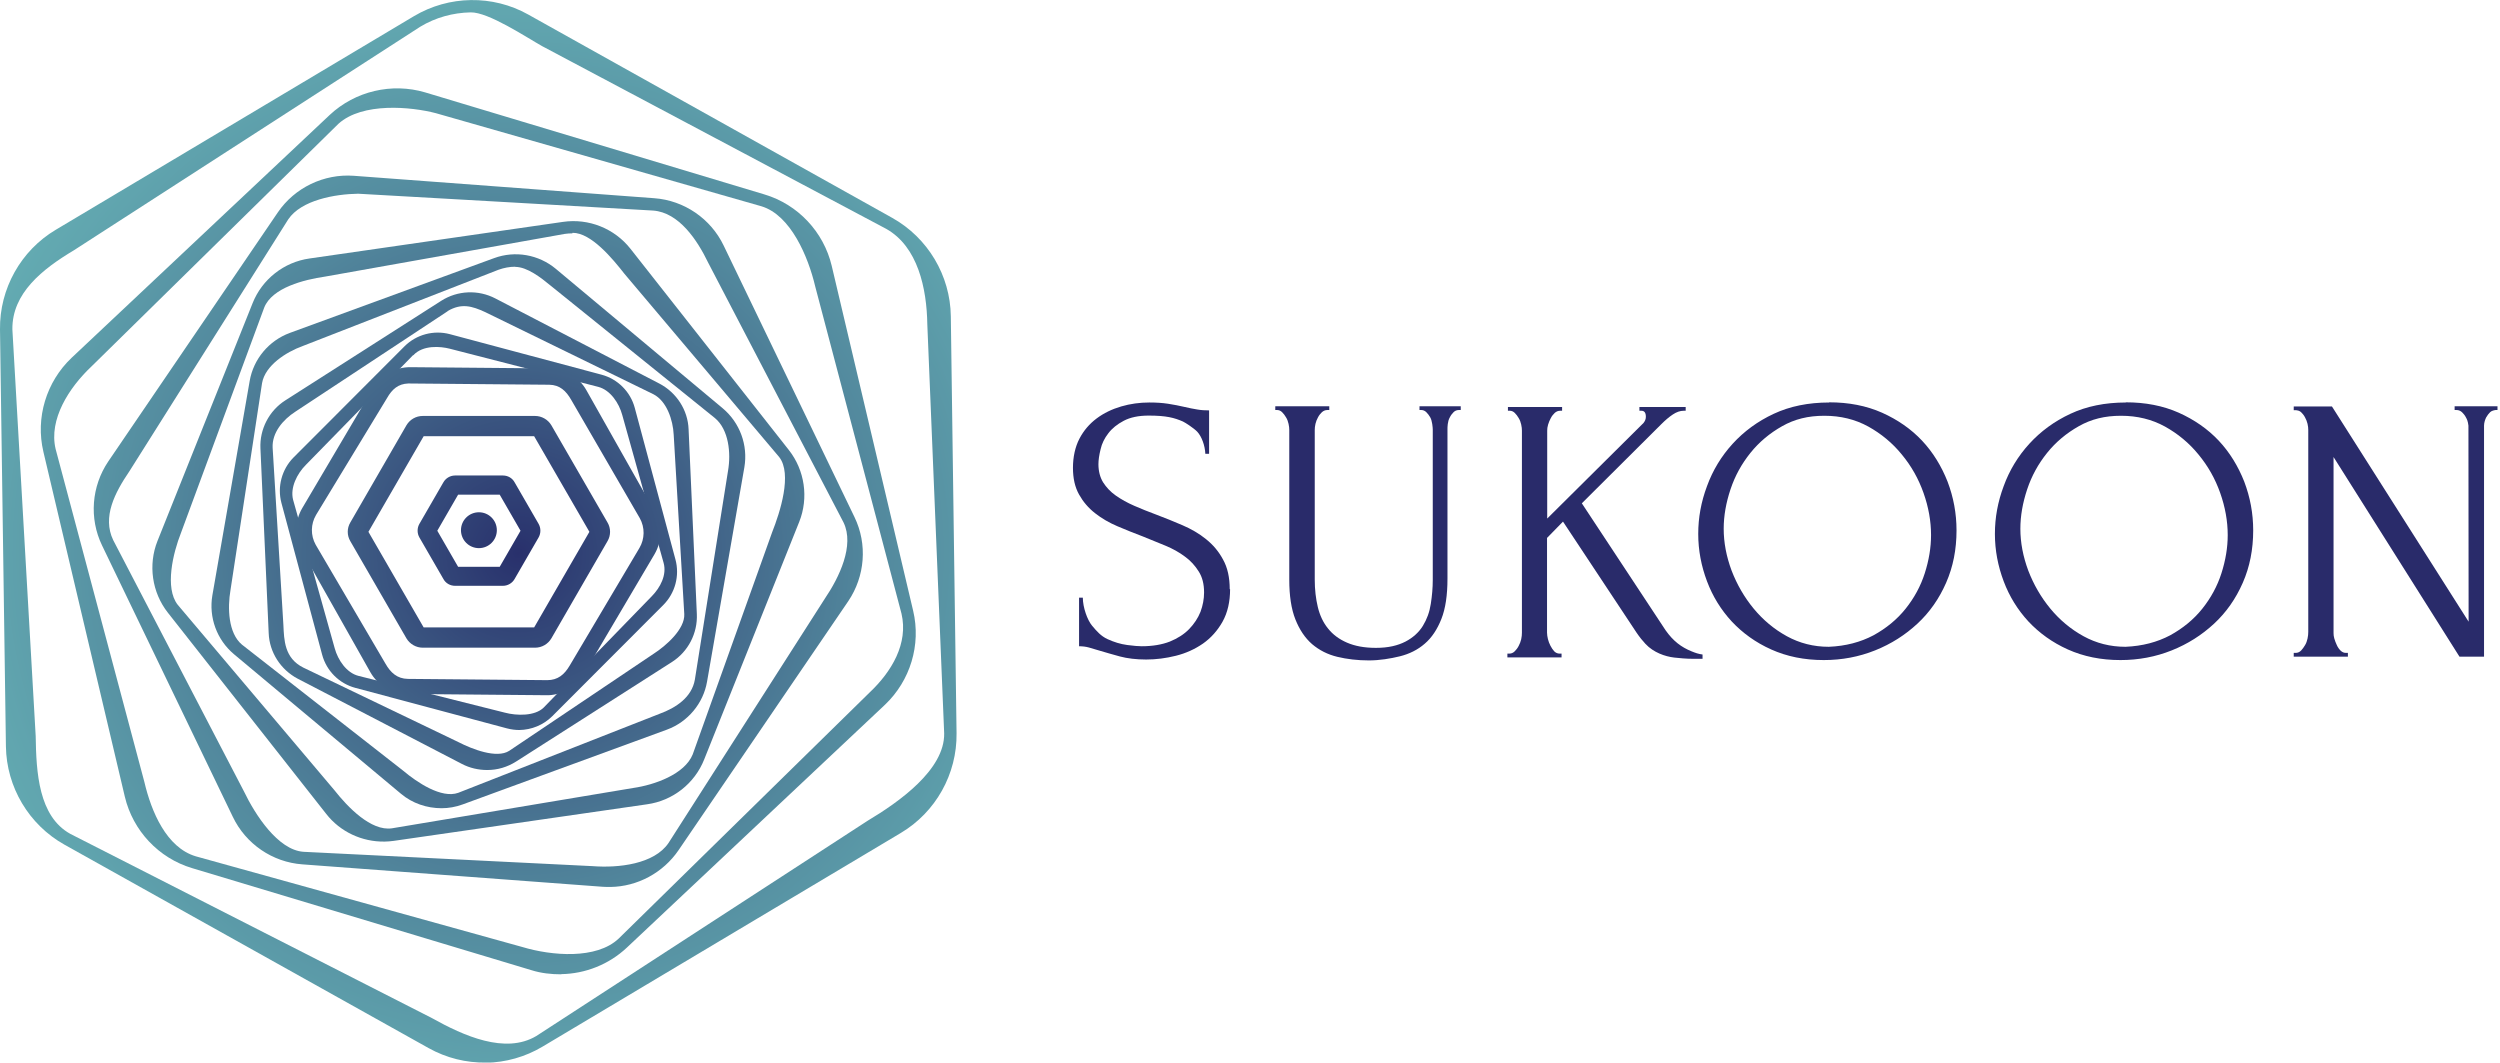 <?xml version="1.0" encoding="UTF-8"?>
<svg xmlns="http://www.w3.org/2000/svg" xmlns:xlink="http://www.w3.org/1999/xlink" id="Logo" viewBox="0 0 139.38 59.24">
  <defs>
    <radialGradient id="radial-gradient" cx="28.89" cy="30.85" fx="28.89" fy="30.85" r="56.53" gradientUnits="userSpaceOnUse">
      <stop offset="0" stop-color="#29306c"></stop>
      <stop offset=".02" stop-color="#2b366f"></stop>
      <stop offset=".19" stop-color="#416388"></stop>
      <stop offset=".35" stop-color="#52889d"></stop>
      <stop offset=".52" stop-color="#60a4ae"></stop>
      <stop offset=".68" stop-color="#6ab9b9"></stop>
      <stop offset=".84" stop-color="#70c5c0"></stop>
      <stop offset="1" stop-color="#72cac3"></stop>
    </radialGradient>
    <radialGradient id="radial-gradient-2" cx="28.89" cy="30.85" fx="28.89" fy="30.85" r="56.53" xlink:href="#radial-gradient"></radialGradient>
    <radialGradient id="radial-gradient-3" cx="28.89" cy="30.85" fx="28.89" fy="30.85" r="56.53" xlink:href="#radial-gradient"></radialGradient>
    <radialGradient id="radial-gradient-4" cx="28.89" fx="28.89" r="56.53" xlink:href="#radial-gradient"></radialGradient>
    <radialGradient id="radial-gradient-5" cx="28.89" cy="30.85" fx="28.89" fy="30.85" r="56.53" xlink:href="#radial-gradient"></radialGradient>
    <radialGradient id="radial-gradient-6" cx="28.89" cy="30.85" fx="28.89" fy="30.85" r="56.53" xlink:href="#radial-gradient"></radialGradient>
    <radialGradient id="radial-gradient-7" cx="28.89" cy="30.85" fx="28.89" fy="30.85" r="56.53" xlink:href="#radial-gradient"></radialGradient>
    <radialGradient id="radial-gradient-8" cx="28.89" fx="28.89" r="56.53" xlink:href="#radial-gradient"></radialGradient>
    <radialGradient id="radial-gradient-9" cx="28.89" cy="30.85" fx="28.89" fy="30.85" r="56.53" xlink:href="#radial-gradient"></radialGradient>
    <radialGradient id="radial-gradient-10" cx="28.89" cy="30.85" fx="28.89" fy="30.85" r="56.53" xlink:href="#radial-gradient"></radialGradient>
    <radialGradient id="radial-gradient-11" cx="28.89" fx="28.89" r="56.53" xlink:href="#radial-gradient"></radialGradient>
  </defs>
  <g>
    <path d="m68.58,32.85c0,.7-.14,1.31-.42,1.81-.28.5-.65.91-1.09,1.22-.45.31-.95.54-1.51.68s-1.11.21-1.66.21-1.05-.06-1.46-.17-.78-.22-1.12-.32c-.23-.07-.43-.13-.61-.18-.18-.05-.37-.07-.55-.07v-2.71h.21c0,.54.25,1.25.52,1.57s.49.57.85.74c.37.17.73.28,1.1.33.37.05.64.07.81.07.61,0,1.13-.09,1.57-.26.44-.18.8-.41,1.08-.7.28-.29.49-.61.63-.96.13-.35.2-.71.2-1.08,0-.47-.1-.86-.3-1.17-.2-.32-.45-.6-.77-.83-.32-.24-.68-.44-1.09-.61-.41-.17-.82-.34-1.25-.51-.48-.18-.95-.37-1.42-.57s-.88-.44-1.25-.73c-.37-.29-.66-.63-.89-1.04s-.34-.9-.34-1.49.12-1.16.36-1.62c.24-.46.56-.83.96-1.13.4-.3.86-.52,1.37-.67s1.04-.22,1.57-.22c.37,0,.71.02,1.04.07.32.05.63.11.93.18.24.06.47.1.7.14s.44.05.66.05v2.42h-.21c-.02-.46-.2-.96-.45-1.23-.19-.2-.67-.51-.8-.57-.48-.21-.93-.33-1.91-.33-.57,0-1.03.1-1.39.29s-.65.42-.86.7c-.21.27-.36.57-.43.89-.08.32-.12.6-.12.83,0,.39.09.73.26,1.01.18.28.41.53.71.74.3.21.64.4,1.03.57.39.17.79.33,1.22.49.48.18.97.38,1.46.59.49.21.94.47,1.32.78.39.31.71.69.95,1.14.25.45.37,1,.37,1.65Z" style="fill: #292b6a;"></path>
    <path d="m71.11,22.65h3v.21h-.11c-.11,0-.21.04-.3.12-.08.08-.16.17-.22.29-.06.11-.11.23-.14.36-.03.13-.04.24-.04.34v8.35c0,.55.06,1.06.17,1.52.11.46.3.87.57,1.2.27.34.62.6,1.06.79.44.19.97.29,1.61.29.7,0,1.22-.13,1.65-.35.42-.22.75-.52.97-.88s.37-.76.44-1.22c.07-.45.11-.89.11-1.33v-8.39c0-.1-.03-.49-.14-.68-.06-.11-.14-.21-.22-.29-.08-.08-.18-.12-.27-.12h-.11v-.21h2.3v.21h-.11c-.11,0-.21.04-.29.12-.08.08-.15.17-.21.29-.13.22-.13.56-.13.66v8.33c0,.92-.11,1.67-.34,2.25s-.54,1.05-.93,1.38c-.39.34-.86.57-1.38.7-.53.13-1.14.23-1.73.23-.63,0-1.22-.07-1.76-.2-.54-.13-1.01-.37-1.41-.71-.39-.34-.7-.8-.93-1.38-.23-.58-.34-1.32-.34-2.21v-8.35c0-.1-.01-.21-.04-.34-.03-.13-.07-.25-.14-.36-.06-.11-.14-.21-.22-.29-.08-.08-.18-.12-.27-.12h-.11v-.21Z" style="fill: #292b6a;"></path>
    <path d="m86.95,36.44h.11v.21h-3.02v-.21h.11c.11,0,.21-.04.3-.13.08-.08.16-.18.22-.3.06-.11.11-.24.14-.37.03-.13.04-.26.04-.37v-11.26c0-.1-.01-.21-.04-.34-.03-.13-.07-.25-.14-.36-.06-.11-.14-.21-.22-.29-.08-.08-.18-.12-.27-.12h-.11v-.21h3.02v.21h-.11c-.11,0-.21.04-.3.12-.08.08-.16.17-.22.29-.06.11-.11.23-.15.36-.04.13-.05.24-.05.34v4.9l5.37-5.33c.08-.1.13-.21.13-.34,0-.23-.08-.34-.25-.34h-.11v-.21h2.58v.21h-.11c-.2,0-.4.07-.61.21-.21.14-.42.32-.63.53l-4.44,4.42,4.67,7.08c.43.61.88.94,1.44,1.17.22.09.39.15.62.18v.24h-.51c-.42,0-.78-.04-1.07-.07-.51-.06-1.15-.28-1.6-.76-.16-.17-.33-.38-.5-.63l-4.1-6.19-.89.91v5.28c0,.11.02.23.05.36.03.13.08.25.14.37.06.12.13.22.21.31.08.08.18.13.3.13Z" style="fill: #292b6a;"></path>
    <path d="m101.97,22.43c1.1,0,2.08.19,2.96.58.87.39,1.62.91,2.23,1.56.61.65,1.08,1.42,1.42,2.28.33.87.5,1.77.5,2.72,0,1.06-.19,2.03-.58,2.92-.39.89-.92,1.65-1.6,2.28-.68.63-1.46,1.13-2.36,1.49s-1.85.54-2.86.54c-1.09,0-2.06-.2-2.93-.59-.87-.39-1.6-.92-2.2-1.56-.6-.65-1.06-1.39-1.38-2.24-.32-.85-.49-1.73-.49-2.64s.16-1.79.49-2.67c.32-.88.8-1.67,1.43-2.36.63-.69,1.39-1.25,2.29-1.67.9-.42,1.93-.63,3.09-.63Zm-.01,13.63c.95-.04,1.77-.26,2.49-.64.71-.39,1.31-.88,1.79-1.48.48-.6.84-1.26,1.07-1.98.23-.72.35-1.43.35-2.13,0-.77-.14-1.56-.42-2.35-.28-.79-.68-1.5-1.21-2.14-.52-.64-1.15-1.16-1.87-1.56-.73-.4-1.54-.6-2.45-.6s-1.66.19-2.35.58c-.69.39-1.28.88-1.77,1.49s-.86,1.28-1.11,2.03c-.25.75-.38,1.48-.38,2.2,0,.77.15,1.55.44,2.33.3.78.71,1.49,1.23,2.12s1.14,1.15,1.85,1.54,1.49.59,2.34.59Z" style="fill: #292b6a;"></path>
    <path d="m118.51,22.43c1.1,0,2.08.19,2.96.58.87.39,1.62.91,2.23,1.56.61.65,1.08,1.42,1.42,2.28.33.87.5,1.77.5,2.72,0,1.06-.19,2.03-.58,2.92-.39.89-.92,1.65-1.6,2.28-.68.63-1.46,1.13-2.36,1.49s-1.85.54-2.86.54c-1.09,0-2.06-.2-2.93-.59-.87-.39-1.6-.92-2.2-1.56-.6-.65-1.06-1.39-1.38-2.24-.32-.85-.49-1.73-.49-2.64s.16-1.79.49-2.67c.32-.88.8-1.67,1.43-2.36.63-.69,1.39-1.25,2.29-1.67.9-.42,1.93-.63,3.09-.63Zm-.01,13.63c.95-.04,1.77-.26,2.49-.64.71-.39,1.31-.88,1.79-1.48.48-.6.84-1.26,1.07-1.98.23-.72.35-1.43.35-2.13,0-.77-.14-1.56-.42-2.35-.28-.79-.68-1.5-1.21-2.14-.52-.64-1.15-1.16-1.87-1.56-.73-.4-1.54-.6-2.45-.6s-1.66.19-2.35.58c-.69.39-1.28.88-1.77,1.49s-.86,1.28-1.11,2.03c-.25.75-.38,1.48-.38,2.2,0,.77.15,1.55.44,2.33.3.78.71,1.49,1.23,2.12s1.14,1.15,1.85,1.54,1.49.59,2.34.59Z" style="fill: #292b6a;"></path>
    <path d="m136.85,22.65v.21h.11c.11,0,.21.04.3.12.08.08.16.17.22.29.06.11.11.21.14.46,0,.16.01,10.93.01,10.93l-7.62-12h-2.13v.21h.11s.05,0,.08.01c.08.01.15.04.22.1.08.08.16.17.22.29.06.11.11.23.14.36.03.13.04.24.04.34v11.26c0,.11-.01.24-.04.37-.03.13-.07.26-.14.37-.06.11-.14.21-.22.3-.08.08-.18.13-.3.13h-.11v.21h3.02v-.21h-.11c-.11,0-.21-.04-.3-.13-.08-.08-.16-.19-.21-.31-.06-.12-.1-.24-.14-.37-.03-.1-.04-.2-.04-.29h0v-9.82l7.02,11.13h1.37s0-12.7,0-12.88.07-.36.12-.46c.06-.11.14-.21.22-.29.08-.08.23-.11.3-.12h.11v-.21h-2.37Z" style="fill: #292b6a;"></path>
  </g>
  <g>
    <circle cx="26.7" cy="29.56" r="1" style="fill: url(#radial-gradient);"></circle>
    <path d="m30.59,38.76s-.08,0-.12,0l-7.77-.07c-.85,0-1.63-.47-2.05-1.21l-3.82-6.77c-.42-.74-.41-1.65.02-2.38l3.95-6.69c.43-.73,1.22-1.17,2.07-1.17l7.77.07c.85,0,1.63.47,2.05,1.21l3.82,6.77c.42.74.41,1.65-.02,2.38l-3.95,6.69c-.41.69-1.15,1.13-1.95,1.17Zm-7.83-17.38c-.56.02-.9.32-1.18.81l-3.96,6.52c-.3.51-.31,1.14-.02,1.66l3.89,6.63c.29.51.66.84,1.25.85l7.77.07c.58,0,.95-.3,1.25-.81l3.89-6.56c.3-.51.31-1.14.02-1.66l-3.82-6.59c-.29-.51-.64-.84-1.23-.85,0,0-7.83-.07-7.86-.07Z" style="fill: url(#radial-gradient-2);"></path>
    <path d="m28.96,40.7c-.23,0-.46-.03-.69-.09l-8.46-2.26c-.9-.24-1.61-.95-1.85-1.85l-2.27-8.46c-.24-.9.02-1.87.67-2.53l6.19-6.2c.66-.66,1.63-.92,2.53-.68l8.46,2.26c.9.24,1.61.95,1.85,1.85l2.27,8.46c.24.9-.02,1.87-.68,2.53l-6.19,6.2c-.49.49-1.16.76-1.84.77Zm-5.93-20.9l-5.98,6.12c-.49.49-.88,1.27-.71,1.94l2.32,8.28c.18.66.66,1.37,1.32,1.54l8.16,2.05c.67.18,1.68.2,2.17-.28l6.03-6.21c.48-.49.84-1.19.66-1.85l-2.31-8.26c-.18-.66-.66-1.38-1.33-1.56l-8.29-2.13c-.51-.13-1.49-.22-2.03.37Z" style="fill: url(#radial-gradient-3);"></path>
    <path d="m27.16,42.93c-.48,0-.97-.11-1.41-.34l-9.15-4.75c-.95-.5-1.58-1.47-1.62-2.54l-.46-10.3c-.05-1.07.48-2.1,1.39-2.68l8.69-5.55c.91-.58,2.06-.63,3.02-.13l9.15,4.75c.95.5,1.58,1.47,1.62,2.54l.46,10.3c.05,1.07-.48,2.1-1.39,2.68l-8.69,5.55c-.49.31-1.04.47-1.6.47Zm-2.2-25.58l-8.49,5.6c-.7.45-1.31,1.18-1.27,2.01l.6,9.89c.04.83.05,1.84,1.11,2.37l8.66,4.16c.74.38,2.12.93,2.82.48l8.05-5.41c.7-.45,1.75-1.38,1.71-2.21l-.59-10c-.04-.83-.39-1.88-1.13-2.26l-9.38-4.58c-.74-.34-1.32-.51-2.09-.06Z" style="fill: url(#radial-gradient-4);"></path>
    <path d="m24.62,45.06c-.82,0-1.63-.27-2.27-.81l-9.31-7.78c-.95-.8-1.41-2.05-1.2-3.28l2.08-11.95c.21-1.22,1.07-2.25,2.24-2.68l11.39-4.17c1.17-.43,2.48-.2,3.44.6l9.31,7.78c.95.8,1.41,2.05,1.2,3.28h0s-2.08,11.95-2.08,11.95c-.21,1.22-1.07,2.25-2.24,2.68l-11.39,4.17c-.38.14-.78.21-1.17.21Zm4.11-30.19c-.32,0-.63.06-.94.17l-10.91,4.25c-.94.34-2.1,1.09-2.27,2.07l-1.76,11.54c-.17.98-.13,2.4.64,3.04l8.99,7.03c.76.64,2.13,1.57,3.07,1.23l11.21-4.4c.94-.34,1.81-.93,1.98-1.91l1.85-11.65c.17-.98.04-2.29-.73-2.93l-9.18-7.4c-.52-.43-1.29-1.03-1.95-1.03Z" style="fill: url(#radial-gradient-5);"></path>
    <path d="m21.44,46.92c-1.25.02-2.47-.54-3.25-1.54l-8.83-11.22c-.89-1.13-1.11-2.67-.58-4l5.3-13.25c.53-1.34,1.75-2.3,3.18-2.5l14.13-2.04c1.43-.21,2.87.37,3.76,1.5l8.83,11.22c.89,1.13,1.11,2.67.58,4l-5.3,13.25c-.53,1.34-1.75,2.3-3.18,2.5l-14.13,2.04c-.17.02-.34.04-.5.04ZM31.91,13.01c-.14,0-.28.01-.42.03l-13.36,2.38c-1.18.17-2.96.62-3.4,1.73l-4.64,12.56c-.44,1.11-.92,3.07-.18,4.01l8.73,10.33c.74.94,2.04,2.3,3.21,2.13l13.46-2.25c1.18-.17,2.86-.76,3.31-1.87l4.43-12.39c.44-1.11,1.13-3.25.39-4.19l-8.63-10.22c-.65-.83-1.85-2.29-2.89-2.28Z" style="fill: url(#radial-gradient-6);"></path>
    <path d="m34.04,49.45c-.14,0-.29,0-.43-.01l-16.75-1.25c-1.67-.12-3.16-1.14-3.88-2.65l-7.29-15.13c-.73-1.51-.59-3.3.35-4.69l9.45-13.88c.94-1.38,2.57-2.16,4.23-2.04l16.75,1.25c1.67.12,3.16,1.14,3.88,2.65l7.29,15.13c.73,1.51.59,3.3-.35,4.69l-9.46,13.88c-.86,1.26-2.29,2.03-3.8,2.05ZM19.97,10.8c-1.29.02-3.17.35-3.9,1.43l-8.86,14.05c-.8,1.18-1.52,2.54-.9,3.83l7.29,14.01c.62,1.29,1.89,3.27,3.32,3.37l16.13.8c1.43.11,3.42-.11,4.22-1.29l8.72-13.63c.8-1.18,1.66-2.96,1.04-4.24l-7.54-14.47c-.62-1.29-1.64-2.81-3.07-2.92,0,0-16.34-.94-16.46-.94Z" style="fill: url(#radial-gradient-7);"></path>
    <path d="m31.29,54.32c-.56,0-1.12-.06-1.66-.23l-18.92-5.69c-1.87-.56-3.3-2.09-3.75-3.98L2.42,25.19c-.45-1.9.16-3.9,1.57-5.24l14.39-13.54c1.42-1.33,3.46-1.81,5.32-1.26l18.92,5.69c1.87.56,3.3,2.09,3.75,3.98l4.54,19.23c.45,1.9-.16,3.9-1.57,5.24l-14.39,13.54c-1,.94-2.32,1.46-3.66,1.48ZM18.86,6.91l-13.77,13.53c-1.24,1.17-2.38,2.94-1.99,4.59l4.95,18.57c.39,1.66,1.23,3.65,2.86,4.14l18.22,5.06c1.63.49,4.12.7,5.36-.47l13.99-13.72c1.24-1.17,2.17-2.74,1.78-4.4l-4.81-18.24c-.39-1.66-1.37-3.98-3-4.47l-18.15-5.19c-1.38-.36-4.09-.62-5.43.59Z" style="fill: url(#radial-gradient-8);"></path>
    <path d="m27.11,59.24c-1.11.02-2.22-.25-3.22-.81L3.59,47.09c-1.98-1.11-3.23-3.21-3.26-5.48L0,18.37c-.03-2.27,1.16-4.4,3.11-5.56L23.08.9c1.95-1.16,4.39-1.2,6.37-.09l20.3,11.34c1.98,1.11,3.23,3.21,3.26,5.48l.32,23.25c.03,2.27-1.16,4.4-3.11,5.56l-19.97,11.91c-.97.58-2.06.88-3.15.9ZM26.24.69c-.98.02-1.95.28-2.81.8L4.11,13.96c-1.74,1.04-3.44,2.38-3.42,4.4l1.3,22.68c.03,2.02.16,4.47,1.93,5.45l20.16,10.27c1.77.99,4.09,2.03,5.82,1l18.47-12c1.74-1.04,4.3-2.84,4.27-4.87l-.94-22.8c-.03-2.02-.53-4.34-2.29-5.33L30.22,2.57c-.89-.5-2.99-1.9-3.98-1.88Z" style="fill: url(#radial-gradient-9);"></path>
    <path d="m29.83,36.11h-6.26c-.37,0-.72-.2-.91-.52l-3.13-5.42c-.19-.32-.19-.72,0-1.04l3.13-5.42c.19-.32.53-.52.91-.52h6.26c.37,0,.72.2.91.52l3.13,5.42c.19.32.19.72,0,1.04l-3.13,5.42c-.19.32-.53.52-.91.52Zm-6.21-1.13h6.16l3.08-5.33-3.08-5.33h-6.16l-3.08,5.33,3.08,5.33Z" style="fill: url(#radial-gradient-10);"></path>
    <path d="m28.04,32.66h-2.67c-.27,0-.52-.14-.65-.38l-1.34-2.32c-.13-.23-.13-.52,0-.75l1.34-2.32c.13-.23.38-.38.65-.38h2.67c.27,0,.52.14.65.38l1.34,2.32c.13.23.13.52,0,.75l-1.34,2.32c-.13.23-.38.38-.65.38Zm-2.41-.91h0s0,0,0,0Zm-.09-.15h2.32l1.16-2.01-1.16-2.01h-2.32l-1.16,2.01,1.16,2.01Z" style="fill: url(#radial-gradient-11);"></path>
  </g>
</svg>
